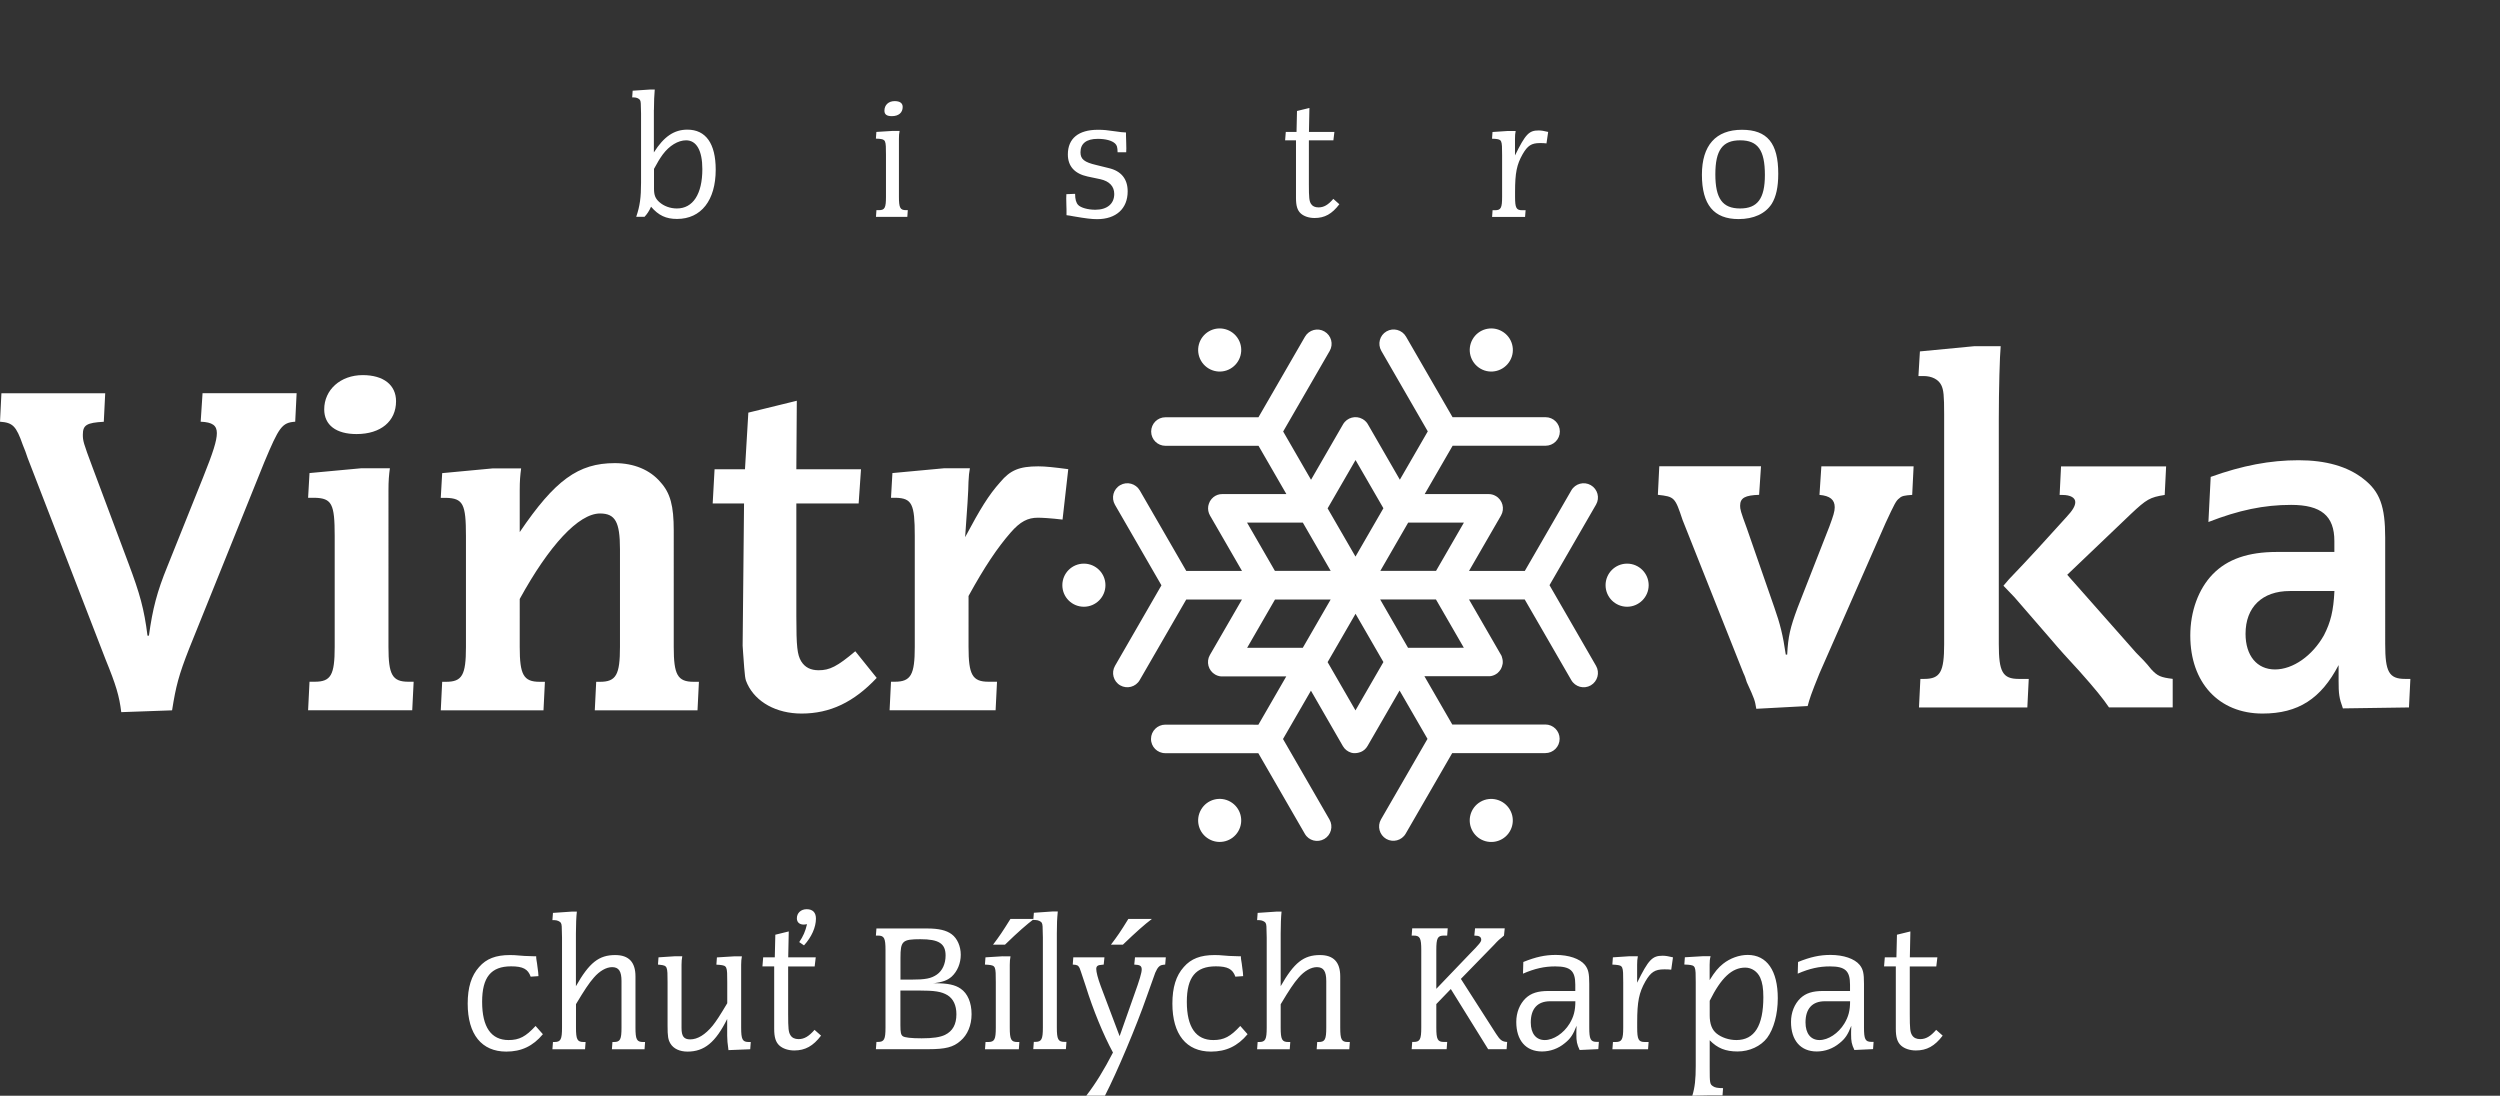 <?xml version="1.0" encoding="utf-8"?>
<!-- Generator: Adobe Illustrator 27.9.1, SVG Export Plug-In . SVG Version: 6.00 Build 0)  -->
<svg version="1.1" id="Layer_1" xmlns="http://www.w3.org/2000/svg" xmlns:xlink="http://www.w3.org/1999/xlink" x="0px" y="0px"
	 viewBox="0 0 372.36 163.2" style="enable-background:new 0 0 372.36 163.2;" xml:space="preserve">
<rect x="0" y="0" width="372.36" height="163.2" fill="#333333" stroke="none"/>
<style type="text/css">
	.st0{fill:#FFFFFF;}
</style>
<path class="st0" d="M144.24,88.8c2.41-4.39,4.32-7.22,6.3-9.49c1.42-1.63,2.55-2.2,4.04-2.2c0.64,0,1.91,0.07,3.68,0.28l0.85-7.51
	c-2.12-0.28-3.4-0.42-4.46-0.42c-2.83,0-4.18,0.57-5.66,2.34c-1.77,1.98-2.97,3.97-5.24,8.21c0.28-3.75,0.5-7.08,0.5-8.21
	c0.07-1.13,0.07-1.27,0.21-2.05h-3.89l-7.65,0.71l-0.21,3.68h0.71c2.41,0.07,2.83,0.92,2.83,5.66v16.57c0,4.11-0.57,5.17-2.97,5.17
	h-0.57l-0.21,4.25h15.79l0.21-4.25h-1.27c-2.41,0-2.97-1.06-2.97-5.17V88.8z M127.89,74.99l0.35-5.1h-9.63l0.07-10.2l-7.22,1.77
	l-0.5,8.43h-4.53l-0.28,5.1h4.67l-0.21,21.17l0.07,1.06c0.28,3.89,0.28,3.89,0.64,4.67c1.27,2.69,4.32,4.39,8.07,4.39
	c4.25,0,7.79-1.7,11.19-5.31l-3.19-3.97c-2.69,2.27-3.82,2.83-5.45,2.83c-1.2,0-2.05-0.42-2.62-1.35c-0.57-0.99-0.71-2.12-0.71-6.66
	V74.99H127.89z M77.4,89.23c4.39-8,8.78-12.75,11.97-12.75c2.27,0,2.97,1.27,2.97,5.31v14.59c0,4.11-0.57,5.17-2.97,5.17H88.8
	l-0.21,4.25h15.3l0.21-4.25h-0.78c-2.41,0-2.97-1.06-2.97-5.17V79.03c0-3.68-0.5-5.59-1.98-7.22c-1.56-1.84-3.97-2.83-6.8-2.83
	c-5.45,0-8.92,2.55-14.16,10.27v-6.23c0-1.42,0.07-2.2,0.21-3.26h-4.18l-7.58,0.71l-0.21,3.68h0.78c2.55,0.07,2.97,0.92,2.97,5.66
	v16.57c0,4.18-0.57,5.17-2.97,5.17h-0.57l-0.21,4.25h15.3l0.21-4.25h-0.78c-2.41,0-2.97-1.06-2.97-5.17V89.23z M54.03,55.87
	c-3.33,0-5.74,2.2-5.74,5.1c0,2.34,1.77,3.68,4.82,3.68c3.61,0,5.88-1.91,5.88-4.89C58.99,57.36,57.15,55.87,54.03,55.87z
	 M53.75,69.75l-7.65,0.71l-0.21,3.68h0.99c2.55,0.07,2.97,0.92,2.97,5.66v16.57c0,4.18-0.57,5.17-2.97,5.17H46.1l-0.21,4.25h15.51
	l0.21-4.25h-0.78c-2.41,0-2.97-1.06-2.97-5.17V73.01c0-1.42,0.07-2.2,0.21-3.26H53.75z M25.63,105.8c0.57-3.61,0.99-5.24,2.55-9.21
	l11.19-27.76c2.2-5.24,2.62-5.88,4.6-6.02l0.21-4.25H30.17l-0.28,4.25c1.77,0.07,2.41,0.57,2.41,1.7c0,1.13-0.57,2.9-2.05,6.59
	l-5.31,13.24c-1.56,3.82-2.2,6.3-2.76,10.34h-0.21c-0.5-3.97-1.13-6.23-2.83-10.76l-5.38-14.37c-1.35-3.61-1.42-3.89-1.42-4.82
	c0-1.42,0.57-1.77,3.12-1.91l0.21-4.25H0.21L0,62.81c1.91,0.14,2.41,0.64,3.4,3.47c0.28,0.64,0.5,1.27,0.71,1.91l11.61,30.02
	c1.56,3.82,2.05,5.45,2.34,7.86L25.63,105.8z"/>
<path class="st0" d="M347.7,88.02c-0.14,2.97-0.57,4.67-1.56,6.59c-1.7,3.04-4.6,5.1-7.29,5.1c-2.69,0-4.39-2.05-4.39-5.31
	c0-3.97,2.48-6.37,6.59-6.37H347.7z M328.93,77.75c4.53-1.77,8.28-2.55,12.32-2.55c4.46,0,6.44,1.63,6.44,5.38v1.63h-8.57
	c-4.25,0-7.36,1.06-9.56,3.33c-2.12,2.2-3.33,5.52-3.33,9.13c0,7.01,4.25,11.61,10.76,11.61c5.31,0,8.71-2.2,11.33-7.22v2.34
	c0,1.91,0.07,2.55,0.64,4.11l9.84-0.14l0.21-4.25h-0.78c-2.41,0-2.97-1.06-2.97-5.17V80.09c0-4.67-0.78-6.87-3.26-8.78
	c-2.34-1.84-5.59-2.76-9.63-2.76c-4.25,0-8.36,0.78-13.1,2.48L328.93,77.75z M307.9,85.61l9.49-9.06c2.34-2.2,2.83-2.48,5.03-2.83
	l0.21-4.25h-15.65l-0.21,4.25h0.42c1.2,0,1.91,0.42,1.91,1.06c0,0.57-0.35,1.2-1.35,2.27l-4.18,4.6c-1.42,1.56-2.83,3.04-4.32,4.6
	c-0.07,0.07-0.35,0.42-0.85,0.99l1.63,1.7l5.52,6.37c1.06,1.27,2.48,2.83,4.18,4.67c2.27,2.55,3.54,4.11,4.39,5.38h9.49v-4.25
	c-1.77-0.21-2.27-0.42-3.19-1.42c-0.78-0.99-1.49-1.7-2.27-2.48L307.9,85.61z M285.74,56.01h0.78c1.2,0,2.2,0.5,2.62,1.35
	c0.35,0.71,0.43,1.56,0.43,4.32v34.27c0,4.11-0.57,5.17-2.97,5.17h-0.57l-0.21,4.25h16.14l0.21-4.25h-1.49
	c-2.41,0-2.97-1.06-2.97-5.17V62.32c0-4.32,0.14-9.28,0.28-10.76h-3.89l-8.14,0.78L285.74,56.01z M269.24,105.16
	c0.28-1.06,0.5-1.77,1.77-4.89l9.84-22.38c1.35-2.9,1.56-3.33,2.05-3.68c0.35-0.35,0.78-0.42,1.91-0.5l0.21-4.25h-13.74l-0.28,4.25
	c1.56,0.14,2.27,0.71,2.27,1.84c0,0.64-0.21,1.27-0.78,2.83l-4.74,12.11c-1.13,3.04-1.42,4.32-1.56,7.01h-0.21
	c-0.42-2.9-0.85-4.6-1.7-7.01l-4.11-11.83c-0.92-2.48-0.99-2.83-0.99-3.33c0-1.2,0.78-1.56,2.83-1.63l0.28-4.25h-15.15l-0.21,4.25
	c2.48,0.28,2.55,0.35,3.68,3.75l9.06,22.8c0.21,0.42,0.35,0.85,0.5,1.35c1.2,2.62,1.2,2.69,1.42,3.97L269.24,105.16z"/>
<path class="st0" d="M187.43,107.94l4.15-7.19l-9.39,0c-0.41,0.03-0.82-0.06-1.2-0.28c-1.02-0.59-1.37-1.9-0.78-2.92l4.77-8.25
	l-8.3,0l-6.93,12c-0.59,1.02-1.89,1.36-2.9,0.78c-1.02-0.59-1.36-1.89-0.78-2.9l6.92-12l-6.93-12.01c-0.58-1.02-0.24-2.32,0.79-2.91
	c1.02-0.59,2.32-0.23,2.91,0.78l6.93,12l8.3,0l-4.77-8.26c-0.25-0.44-0.33-0.92-0.26-1.38l0-0.02l0.01-0.03l0.01-0.03l0-0.02
	c0.04-0.18,0.1-0.36,0.18-0.52c0.01-0.03,0.03-0.06,0.04-0.09l0.05-0.08c0.02-0.02,0.03-0.05,0.05-0.08c0.1-0.16,0.23-0.3,0.37-0.42
	l0.01-0.01l0.02-0.02l0.02-0.02l0.01-0.01c0.36-0.29,0.82-0.47,1.33-0.46l9.54,0l-4.15-7.19l-13.86,0c-1.18,0-2.13-0.95-2.13-2.12
	c0-1.18,0.95-2.13,2.12-2.13l13.86,0l6.93-12c0.59-1.02,1.89-1.37,2.9-0.78c1.02,0.59,1.37,1.89,0.78,2.9l-6.93,12l4.15,7.19
	l4.77-8.26c0.59-1.02,1.9-1.37,2.92-0.78c0.38,0.22,0.67,0.54,0.85,0.9l4.69,8.13l4.16-7.2l-6.92-11.99
	c-0.59-1.02-0.24-2.32,0.77-2.9c1.01-0.59,2.32-0.24,2.91,0.78l6.93,12l13.86,0c1.17,0,2.12,0.95,2.12,2.13
	c0,1.17-0.95,2.12-2.13,2.12l-13.84,0l-4.16,7.2l9.47,0c0.38-0.01,0.77,0.08,1.12,0.29c1.02,0.59,1.36,1.89,0.78,2.9l-4.77,8.26
	l8.31,0l6.93-12c0.59-1.02,1.89-1.36,2.9-0.78c1.02,0.59,1.37,1.89,0.78,2.9l-6.93,12l6.93,12.01c0.59,1.02,0.23,2.32-0.78,2.91
	c-1.02,0.59-2.32,0.24-2.91-0.79l-6.93-12l-8.3,0l4.77,8.26l0.03,0.04l0.02,0.04l0,0.01l0.02,0.04l0,0.01l0.01,0.01l0.01,0.03
	l0,0.01l0.02,0.04l0,0l0.01,0.03l0.01,0.02l0.01,0.03l0,0.02l0.01,0.04l0,0.01c0.1,0.29,0.13,0.6,0.1,0.9l-0.01,0.04l0,0.01
	l-0.01,0.03l0,0.01l-0.01,0.04c-0.04,0.24-0.12,0.46-0.23,0.67l-0.05,0.08c-0.12,0.2-0.28,0.38-0.46,0.54l-0.03,0.03l-0.01,0
	l-0.03,0.02l-0.01,0.01l-0.03,0.02c-0.24,0.18-0.53,0.3-0.83,0.36l-0.01,0l-0.04,0.01l-0.02,0l-0.03,0.01l-0.02,0l-0.03,0l-0.01,0
	l-0.04,0.01l0,0l-0.04,0l-0.01,0l-0.01,0l-0.04,0l-0.01,0l-0.05,0l0,0l-0.05,0l-9.54,0l4.15,7.19l13.86,0
	c1.18,0,2.13,0.95,2.13,2.13c0,1.18-0.95,2.13-2.13,2.13h-13.87l-6.93,12c-0.59,1.02-1.89,1.36-2.9,0.78
	c-1.01-0.59-1.36-1.89-0.78-2.9l6.93-12l-4.16-7.2l-4.77,8.26c-0.24,0.42-0.6,0.73-1.02,0.9l-0.01,0l-0.03,0.01l-0.01,0
	c-0.31,0.12-0.63,0.17-0.94,0.15l-0.01,0l-0.04,0l0,0l-0.04,0l-0.03-0.01l-0.01,0l-0.04,0l-0.01,0l-0.04-0.01l-0.01,0l-0.04-0.01
	l-0.01,0l-0.03-0.01l-0.02,0l-0.03-0.01l-0.01,0l-0.03-0.01l-0.04-0.01l0,0c-0.49-0.15-0.94-0.48-1.22-0.97l-4.76-8.26l-4.16,7.2
	l6.92,11.99c0.59,1.01,0.24,2.31-0.77,2.9c-1.02,0.59-2.32,0.25-2.9-0.77l-6.93-12.01l-13.86,0c-1.18,0-2.13-0.96-2.12-2.13
	c0-1.17,0.96-2.12,2.13-2.12L187.43,107.94z M180.06,49.35c-1.53,0.89-2.06,2.85-1.17,4.39c0.89,1.53,2.85,2.06,4.38,1.17
	c1.53-0.89,2.06-2.85,1.18-4.38C183.56,48.99,181.59,48.46,180.06,49.35z M158.23,87.16c0,1.78,1.43,3.21,3.21,3.21
	c1.77,0,3.21-1.44,3.21-3.21c0-1.77-1.44-3.21-3.21-3.21C159.66,83.95,158.23,85.39,158.23,87.16z M180.06,124.97
	c1.53,0.89,3.5,0.36,4.38-1.17c0.89-1.53,0.36-3.5-1.17-4.38c-1.54-0.89-3.5-0.36-4.38,1.17C178,122.13,178.52,124.09,180.06,124.97
	z M223.72,124.98c1.53-0.88,2.06-2.85,1.17-4.38c-0.89-1.53-2.85-2.06-4.38-1.18c-1.54,0.89-2.06,2.85-1.17,4.39
	C220.22,125.34,222.18,125.86,223.72,124.98z M245.56,87.16c0-1.77-1.44-3.21-3.21-3.21c-1.78,0-3.21,1.44-3.21,3.21
	c0,1.78,1.44,3.21,3.21,3.21C244.11,90.37,245.56,88.93,245.56,87.16z M223.72,49.35c-1.53-0.89-3.5-0.36-4.38,1.17
	c-0.89,1.54-0.36,3.5,1.17,4.39c1.53,0.89,3.5,0.36,4.39-1.18C225.79,52.2,225.26,50.23,223.72,49.35z M185.74,77.84l4.15,7.19h8.31
	l-4.15-7.19L185.74,77.84z M197.74,75.72l4.15,7.18l4.16-7.2l-4.15-7.18L197.74,75.72z M185.75,96.49l8.29,0l4.15-7.19l-8.29,0
	L185.75,96.49z M201.89,105.81l4.16-7.2l-4.15-7.19l-4.16,7.2L201.89,105.81z M218.03,96.48l-4.15-7.19l-8.31,0l4.15,7.2
	L218.03,96.48z M218.04,77.84l-8.3,0l-4.15,7.19l8.3,0L218.04,77.84z"/>
<path class="st0" d="M259.18,20.9c2.64,0,3.69,1.45,3.69,5.16c0,3.52-1.1,4.99-3.69,4.99c-2.62,0-3.69-1.47-3.69-5.09
	C255.49,22.37,256.56,20.9,259.18,20.9 M259.45,19.33c-3.89,0-5.96,2.32-5.96,6.69c0,4.47,1.77,6.61,5.46,6.61
	c2.25,0,3.99-0.8,4.94-2.27c0.65-1.05,0.97-2.5,0.97-4.47C264.87,21.32,263.22,19.33,259.45,19.33z M230.59,19.65
	c-0.57-0.15-1.05-0.22-1.42-0.22c-1.42,0-1.95,0.52-3.52,3.72v-2.47c0-0.5,0.02-0.77,0.1-1.17h-1.2l-2.25,0.15l-0.07,1l0.45,0.02
	c1.02,0.1,1.05,0.17,1.05,2.42v6.21c0,1.65-0.17,2-1.05,2h-0.37l-0.07,1h4.91l0.08-1h-0.52c-0.87,0-1.05-0.35-1.05-2v-0.72
	c0-2.84,0.25-4.07,1.12-5.61c0.75-1.3,1.32-1.67,2.59-1.67c0.4,0,0.6,0,0.97,0.05L230.59,19.65z M198.6,20.9l0.15-1.25h-3.79
	l0.07-3.57l-1.85,0.45l-0.07,3.12h-1.6l-0.1,1.25h1.62v8.58c0,1.17,0.2,1.85,0.72,2.32c0.47,0.42,1.22,0.67,2.05,0.67
	c1.5,0,2.59-0.6,3.69-2.05l-0.9-0.8c-0.77,0.9-1.42,1.27-2.2,1.27c-0.52,0-0.9-0.17-1.12-0.52c-0.27-0.42-0.32-0.95-0.32-2.89V20.9
	H198.6z M167.74,22.7c0.02-0.25,0.02-0.47,0.02-0.6c0-0.22,0-0.65-0.02-0.92c-0.03-0.77-0.03-0.77-0.03-1v-0.45
	c-0.55-0.02-0.92-0.07-1.45-0.15c-1.42-0.2-1.85-0.25-2.74-0.25c-2.89,0-4.47,1.3-4.47,3.67c0,1.75,1,2.87,2.94,3.29l1.9,0.4
	c1.35,0.3,2.07,1.07,2.07,2.2c0,1.47-1.07,2.35-2.82,2.35c-1.1,0-2.15-0.3-2.54-0.7c-0.32-0.32-0.47-0.87-0.47-1.67l-1.3,0.05
	c-0.02,0.27-0.02,0.52-0.02,0.62c0,0.25,0,0.7,0.02,1l0.02,0.67v0.37v0.47c0.37,0.05,0.57,0.07,1.05,0.17
	c1.85,0.32,2.72,0.42,3.52,0.42c2.82,0,4.54-1.57,4.54-4.14c0-1.85-0.97-3.04-2.84-3.47l-1.82-0.45c-1.8-0.42-2.37-0.87-2.37-1.9
	c0-1.3,0.87-2,2.57-2c1.17,0,2.12,0.25,2.59,0.7c0.27,0.27,0.35,0.52,0.37,1.3H167.74z M133.25,15.06c-0.9,0-1.52,0.57-1.52,1.42
	c0,0.57,0.35,0.82,1.1,0.82c1.02,0,1.62-0.52,1.62-1.37C134.45,15.36,134.03,15.06,133.25,15.06z M132.93,19.5l-2.4,0.15l-0.07,1
	l0.45,0.02c1.02,0.1,1.05,0.2,1.05,2.42v6.21c0,1.65-0.17,2-1.05,2h-0.37l-0.07,1h4.67l0.07-1h-0.27c-0.87,0-1.05-0.35-1.05-2v-8.63
	c0-0.5,0.02-0.75,0.1-1.17H132.93z M97.4,25.17c0.55-1.02,0.85-1.52,1.32-2.17c0.97-1.3,2.27-2.1,3.47-2.1
	c1.55,0,2.42,1.52,2.42,4.29c0,3.72-1.4,5.86-3.79,5.86c-1,0-1.95-0.35-2.64-0.97c-0.57-0.52-0.77-1.02-0.77-1.97V25.17z
	 M97.4,16.36c0-1.07,0.05-2.37,0.12-3.02h-0.77l-2.52,0.17l-0.07,1h0.27c0.37,0,0.77,0.17,0.9,0.4c0.12,0.25,0.12,0.35,0.15,2.02
	v10.25c0,2.22-0.17,3.52-0.72,5.11H96c0.37-0.4,0.67-0.82,0.97-1.5c1.12,1.3,2.22,1.82,3.87,1.82c3.59,0,5.76-2.77,5.76-7.34
	c0-3.89-1.47-5.96-4.22-5.96c-1.97,0-3.49,1.02-4.99,3.39V16.36z"/>
<path class="st0" d="M288.4,143.94l0.16-1.35h-4.1l0.08-3.86l-2,0.49l-0.08,3.37h-1.73l-0.11,1.35h1.75v9.28
	c0,1.27,0.22,2,0.78,2.51c0.51,0.46,1.32,0.73,2.21,0.73c1.62,0,2.81-0.65,3.99-2.21l-0.97-0.86c-0.84,0.97-1.54,1.38-2.37,1.38
	c-0.57,0-0.97-0.19-1.21-0.57c-0.3-0.46-0.35-1.02-0.35-3.13v-7.12H288.4z M275.56,149.14c0,1.38-0.24,2.29-0.86,3.32
	c-0.89,1.46-2.4,2.45-3.7,2.45c-1.29,0-2.08-0.97-2.08-2.62c0-2.05,1-3.16,2.89-3.16H275.56z M267.76,145.02
	c1.75-0.76,3.18-1.08,4.8-1.08c2.27,0,2.99,0.65,2.99,2.72v0.94h-3.99c-1.59,0-2.59,0.32-3.4,1.08c-0.89,0.86-1.4,2.13-1.4,3.53
	c0,2.75,1.43,4.4,3.83,4.4c1.24,0,2.43-0.43,3.4-1.24c0.84-0.67,1.24-1.27,1.75-2.59c-0.03,0.65-0.03,0.94-0.03,1.29
	c0,1.02,0.08,1.46,0.49,2.32l2.78-0.13l0.08-1.08h-0.3c-0.94,0-1.13-0.38-1.13-2.16v-6.5c0-1.56-0.13-2.16-0.65-2.81
	c-0.76-0.92-2.4-1.48-4.34-1.48c-1.59,0-2.97,0.3-4.83,1.05L267.76,145.02z M254.65,149.06c1.7-3.43,3.32-4.94,5.29-4.94
	c0.97,0,1.83,0.59,2.24,1.51c0.32,0.73,0.46,1.56,0.46,2.89c0,4.26-1.32,6.39-4.02,6.39c-1.11,0-2.21-0.38-2.94-0.97
	c-0.7-0.57-1.03-1.43-1.03-2.72V149.06z M254.65,154.94c1.16,1.19,2.37,1.67,4.15,1.67s3.45-0.78,4.4-2.02
	c1-1.35,1.59-3.53,1.59-5.91c0-4.1-1.62-6.45-4.48-6.45c-1.27,0-2.62,0.49-3.67,1.32c-0.73,0.59-1.21,1.16-2,2.43v-2.29
	c0-0.54,0.03-0.84,0.14-1.27h-1.13l-2.7,0.16l-0.08,1.08l0.57,0.03c1.11,0.11,1.13,0.19,1.13,2.62v12.44c0,2-0.13,3.21-0.51,4.45
	c1.16-0.03,2.21-0.05,2.64-0.05h1.86l0.08-1.08c-0.78,0-1.21-0.08-1.48-0.27c-0.49-0.32-0.51-0.43-0.51-2.81V154.94z M249.18,142.59
	c-0.62-0.16-1.13-0.24-1.54-0.24c-1.54,0-2.1,0.57-3.8,4.02v-2.67c0-0.54,0.03-0.84,0.11-1.27h-1.29l-2.43,0.16l-0.08,1.08
	l0.49,0.03c1.11,0.11,1.13,0.19,1.13,2.62v6.72c0,1.78-0.19,2.16-1.13,2.16h-0.4l-0.08,1.08h5.31l0.08-1.08h-0.57
	c-0.94,0-1.13-0.38-1.13-2.16v-0.78c0-3.08,0.27-4.4,1.21-6.07c0.81-1.4,1.43-1.81,2.81-1.81c0.43,0,0.65,0,1.05,0.05L249.18,142.59
	z M234.64,149.14c0,1.38-0.24,2.29-0.86,3.32c-0.89,1.46-2.4,2.45-3.7,2.45c-1.29,0-2.08-0.97-2.08-2.62c0-2.05,1-3.16,2.89-3.16
	H234.64z M226.84,145.02c1.75-0.76,3.18-1.08,4.8-1.08c2.27,0,2.99,0.65,2.99,2.72v0.94h-3.99c-1.59,0-2.59,0.32-3.4,1.08
	c-0.89,0.86-1.4,2.13-1.4,3.53c0,2.75,1.43,4.4,3.83,4.4c1.24,0,2.43-0.43,3.4-1.24c0.84-0.67,1.24-1.27,1.75-2.59
	c-0.03,0.65-0.03,0.94-0.03,1.29c0,1.02,0.08,1.46,0.49,2.32l2.78-0.13l0.08-1.08h-0.3c-0.94,0-1.13-0.38-1.13-2.16v-6.5
	c0-1.56-0.14-2.16-0.65-2.81c-0.76-0.92-2.4-1.48-4.34-1.48c-1.59,0-2.97,0.3-4.83,1.05L226.84,145.02z M217.59,145.8l4.94-5.07
	c0.67-0.73,0.73-0.76,1.48-1.38l0.11-1.08h-4.42l-0.11,1.08c0.73,0,1.03,0.19,1.03,0.62c0,0.3-0.27,0.65-1.7,2.1l-4.99,5.21v-5.77
	c0-1.78,0.19-2.16,1.13-2.16h0.49l0.08-1.08h-5.29l-0.08,1.08h0.3c0.94,0,1.13,0.38,1.13,2.16v11.52c0,1.78-0.19,2.16-1.13,2.16
	h-0.22l-0.08,1.08h5.21l0.08-1.08h-0.49c-0.94,0-1.13-0.38-1.13-2.16v-3.48l2.16-2.24l5.56,8.96h2.75l0.08-1.08
	c-0.73-0.03-1.05-0.27-1.65-1.21L217.59,145.8z M190.75,149.58c1.24-2.08,1.97-3.18,2.67-3.97c0.86-1,1.86-1.56,2.72-1.56
	c1,0,1.4,0.62,1.4,2.08v6.91c0,1.78-0.19,2.16-1.13,2.16h-0.22l-0.08,1.08h4.86l0.08-1.08h-0.3c-0.94,0-1.13-0.38-1.13-2.16v-7.61
	c0-2.13-1-3.18-3.02-3.18c-2.43,0-3.86,1.13-5.85,4.64v-7.85c0-1.24,0.05-2.54,0.13-3.26h-0.78l-2.78,0.19l-0.08,1.08h0.3
	c0.4,0,0.84,0.19,0.97,0.43c0.13,0.27,0.13,0.35,0.16,2.18v13.38c0,1.78-0.19,2.16-1.13,2.16h-0.22l-0.08,1.08h4.86l0.08-1.08h-0.3
	c-0.94,0-1.13-0.38-1.13-2.16V149.58z M184.73,152.81c-1.46,1.59-2.43,2.1-4.02,2.1c-2.59,0-3.94-1.92-3.94-5.69
	c0-3.67,1.32-5.29,4.32-5.29c1.75,0,2.51,0.4,2.91,1.54l1.16-0.08c-0.03-0.43-0.03-0.65-0.16-1.48l-0.05-0.4
	c-0.05-0.24-0.08-0.4-0.08-0.49c-0.03-0.22-0.05-0.32-0.05-0.59h-0.32c-0.3,0-1.19-0.03-1.43-0.05c-1.62-0.13-1.62-0.13-2.16-0.13
	c-2.1,0-3.51,0.54-4.59,1.78c-1.16,1.29-1.7,3.05-1.7,5.45c0,4.59,2.08,7.15,5.75,7.15c2.24,0,3.97-0.81,5.45-2.59L184.73,152.81z
	 M167.25,140.7c2.02-1.94,3.21-2.99,4.32-3.83h-3.51c-1.19,1.94-1.65,2.59-2.59,3.83H167.25z M173.64,142.59h-4.59l-0.11,1.08
	c0.86,0.03,1.11,0.19,1.11,0.73c0,0.49-0.32,1.56-1.11,3.75l-2.18,6.18l-2.81-7.45c-0.43-1.16-0.67-2.1-0.67-2.56
	c0-0.43,0.24-0.59,0.84-0.62l0.27-0.03l0.11-1.08h-4.64l-0.08,1.08c0.65,0.03,0.81,0.11,1.02,0.51c0.05,0.13,0.16,0.4,0.92,2.72
	c1.08,3.48,2.62,7.23,4.05,9.87c-1.32,2.56-2.59,4.64-3.97,6.42h2.78c1.78-3.45,4.72-10.44,6.2-14.7c0.81-2.27,1.27-3.53,1.29-3.61
	c0.16-0.38,0.38-0.76,0.54-0.89c0.22-0.22,0.38-0.27,0.94-0.32L173.64,142.59z M153.9,137.03h0.3c0.4,0,0.84,0.19,0.97,0.43
	c0.13,0.27,0.13,0.38,0.16,2.18v13.38c0,1.78-0.19,2.16-1.13,2.16h-0.22l-0.08,1.08h4.86l0.08-1.08h-0.3
	c-0.94,0-1.13-0.38-1.13-2.16v-14l0.03-1.78c0.03-0.46,0.05-0.92,0.11-1.48h-0.81l-2.75,0.19L153.9,137.03z M149.69,140.7
	c2-1.94,3.21-2.99,4.32-3.83h-3.51c-1.21,1.94-1.65,2.59-2.59,3.83H149.69z M149.37,142.43l-2.59,0.16l-0.08,1.08l0.49,0.03
	c1.11,0.11,1.13,0.22,1.13,2.62v6.72c0,1.78-0.19,2.16-1.13,2.16h-0.4l-0.08,1.08h5.04l0.08-1.08h-0.3c-0.94,0-1.13-0.38-1.13-2.16
	v-9.33c0-0.54,0.03-0.81,0.11-1.27H149.37z M134.12,147.53h2.59c2.56,0,3.51,0.16,4.42,0.7c0.86,0.54,1.32,1.51,1.32,2.83
	c0,1.51-0.54,2.51-1.7,3.08c-0.73,0.35-1.81,0.51-3.48,0.51c-1.56,0-2.54-0.11-2.81-0.32c-0.27-0.19-0.35-0.57-0.35-1.62V147.53z
	 M134.12,145.91v-3.24c0-2.51,0.27-2.78,2.97-2.78c2.75,0,3.75,0.65,3.75,2.43c0,1.24-0.49,2.27-1.29,2.83
	c-0.86,0.59-1.67,0.76-3.94,0.76H134.12z M130.54,138.27l-0.08,1.08h0.3c0.94,0,1.13,0.38,1.13,2.16v11.52
	c0,1.78-0.19,2.16-1.13,2.16h-0.22l-0.08,1.08h7.85c2.51,0,3.7-0.3,4.75-1.24c1.05-0.89,1.65-2.32,1.65-3.97
	c0-1.73-0.59-3.1-1.62-3.8c-0.81-0.57-1.92-0.81-3.72-0.81c-0.05,0-0.24,0-0.43,0.03c1.48-0.22,2.13-0.43,2.81-1.02
	c0.84-0.78,1.35-1.97,1.35-3.26c0-1.24-0.51-2.43-1.35-3.05c-0.78-0.59-1.94-0.86-3.64-0.86H130.54z M119.75,140.81
	c1.13-1.24,1.78-2.7,1.78-3.99c0-0.92-0.49-1.4-1.38-1.4c-0.86,0-1.46,0.57-1.46,1.35c0,0.59,0.38,0.94,1.02,0.94
	c0.03,0,0.16,0,0.3-0.03l0.19-0.03c-0.24,1.05-0.57,1.81-1.16,2.67L119.75,140.81z M121.34,143.94l0.16-1.35h-4.1l0.08-3.86l-2,0.49
	l-0.08,3.37h-1.73l-0.11,1.35h1.75v9.28c0,1.27,0.22,2,0.78,2.51c0.51,0.46,1.32,0.73,2.21,0.73c1.62,0,2.81-0.65,3.99-2.21
	l-0.97-0.86c-0.84,0.97-1.54,1.38-2.37,1.38c-0.57,0-0.97-0.19-1.21-0.57c-0.3-0.46-0.35-1.02-0.35-3.13v-7.12H121.34z
	 M108.31,149.44c-1.11,1.86-1.62,2.64-2.16,3.32c-1.11,1.35-2.24,2.05-3.35,2.05c-0.94,0-1.29-0.46-1.29-1.7v-9.41
	c0-0.54,0.03-0.81,0.11-1.27h-1.11l-2.43,0.16L98,143.67l0.3,0.03c1.11,0.13,1.13,0.22,1.13,2.62v6.45c0,1.59,0.08,2.08,0.43,2.67
	c0.46,0.76,1.38,1.19,2.54,1.19c2.51,0,4.18-1.38,5.91-4.86v2.51c0,0.59,0.05,1.11,0.19,2.13l3.24-0.13l0.08-1.08h-0.3
	c-0.94,0-1.13-0.38-1.13-2.16v-9.33c0-0.54,0.03-0.81,0.11-1.27h-1.13l-2.59,0.16l-0.08,1.08l0.49,0.03
	c1.11,0.13,1.13,0.19,1.13,2.62V149.44z M85.78,149.58c1.24-2.08,1.97-3.18,2.67-3.97c0.86-1,1.86-1.56,2.72-1.56
	c1,0,1.4,0.62,1.4,2.08v6.91c0,1.78-0.19,2.16-1.13,2.16h-0.22l-0.08,1.08h4.86l0.08-1.08h-0.3c-0.94,0-1.13-0.38-1.13-2.16v-7.61
	c0-2.13-1-3.18-3.02-3.18c-2.43,0-3.86,1.13-5.85,4.64v-7.85c0-1.24,0.05-2.54,0.14-3.26h-0.78l-2.78,0.19l-0.08,1.08h0.3
	c0.4,0,0.84,0.19,0.97,0.43c0.13,0.27,0.13,0.35,0.16,2.18v13.38c0,1.78-0.19,2.16-1.13,2.16h-0.22l-0.08,1.08h4.86l0.08-1.08h-0.3
	c-0.94,0-1.13-0.38-1.13-2.16V149.58z M79.77,152.81c-1.46,1.59-2.43,2.1-4.02,2.1c-2.59,0-3.94-1.92-3.94-5.69
	c0-3.67,1.32-5.29,4.32-5.29c1.75,0,2.51,0.4,2.91,1.54l1.16-0.08c-0.03-0.43-0.03-0.65-0.16-1.48l-0.05-0.4
	c-0.05-0.24-0.08-0.4-0.08-0.49c-0.03-0.22-0.05-0.32-0.05-0.59h-0.32c-0.3,0-1.19-0.03-1.43-0.05c-1.62-0.13-1.62-0.13-2.16-0.13
	c-2.1,0-3.51,0.54-4.59,1.78c-1.16,1.29-1.7,3.05-1.7,5.45c0,4.59,2.08,7.15,5.75,7.15c2.24,0,3.97-0.81,5.45-2.59L79.77,152.81z"/>
</svg>
